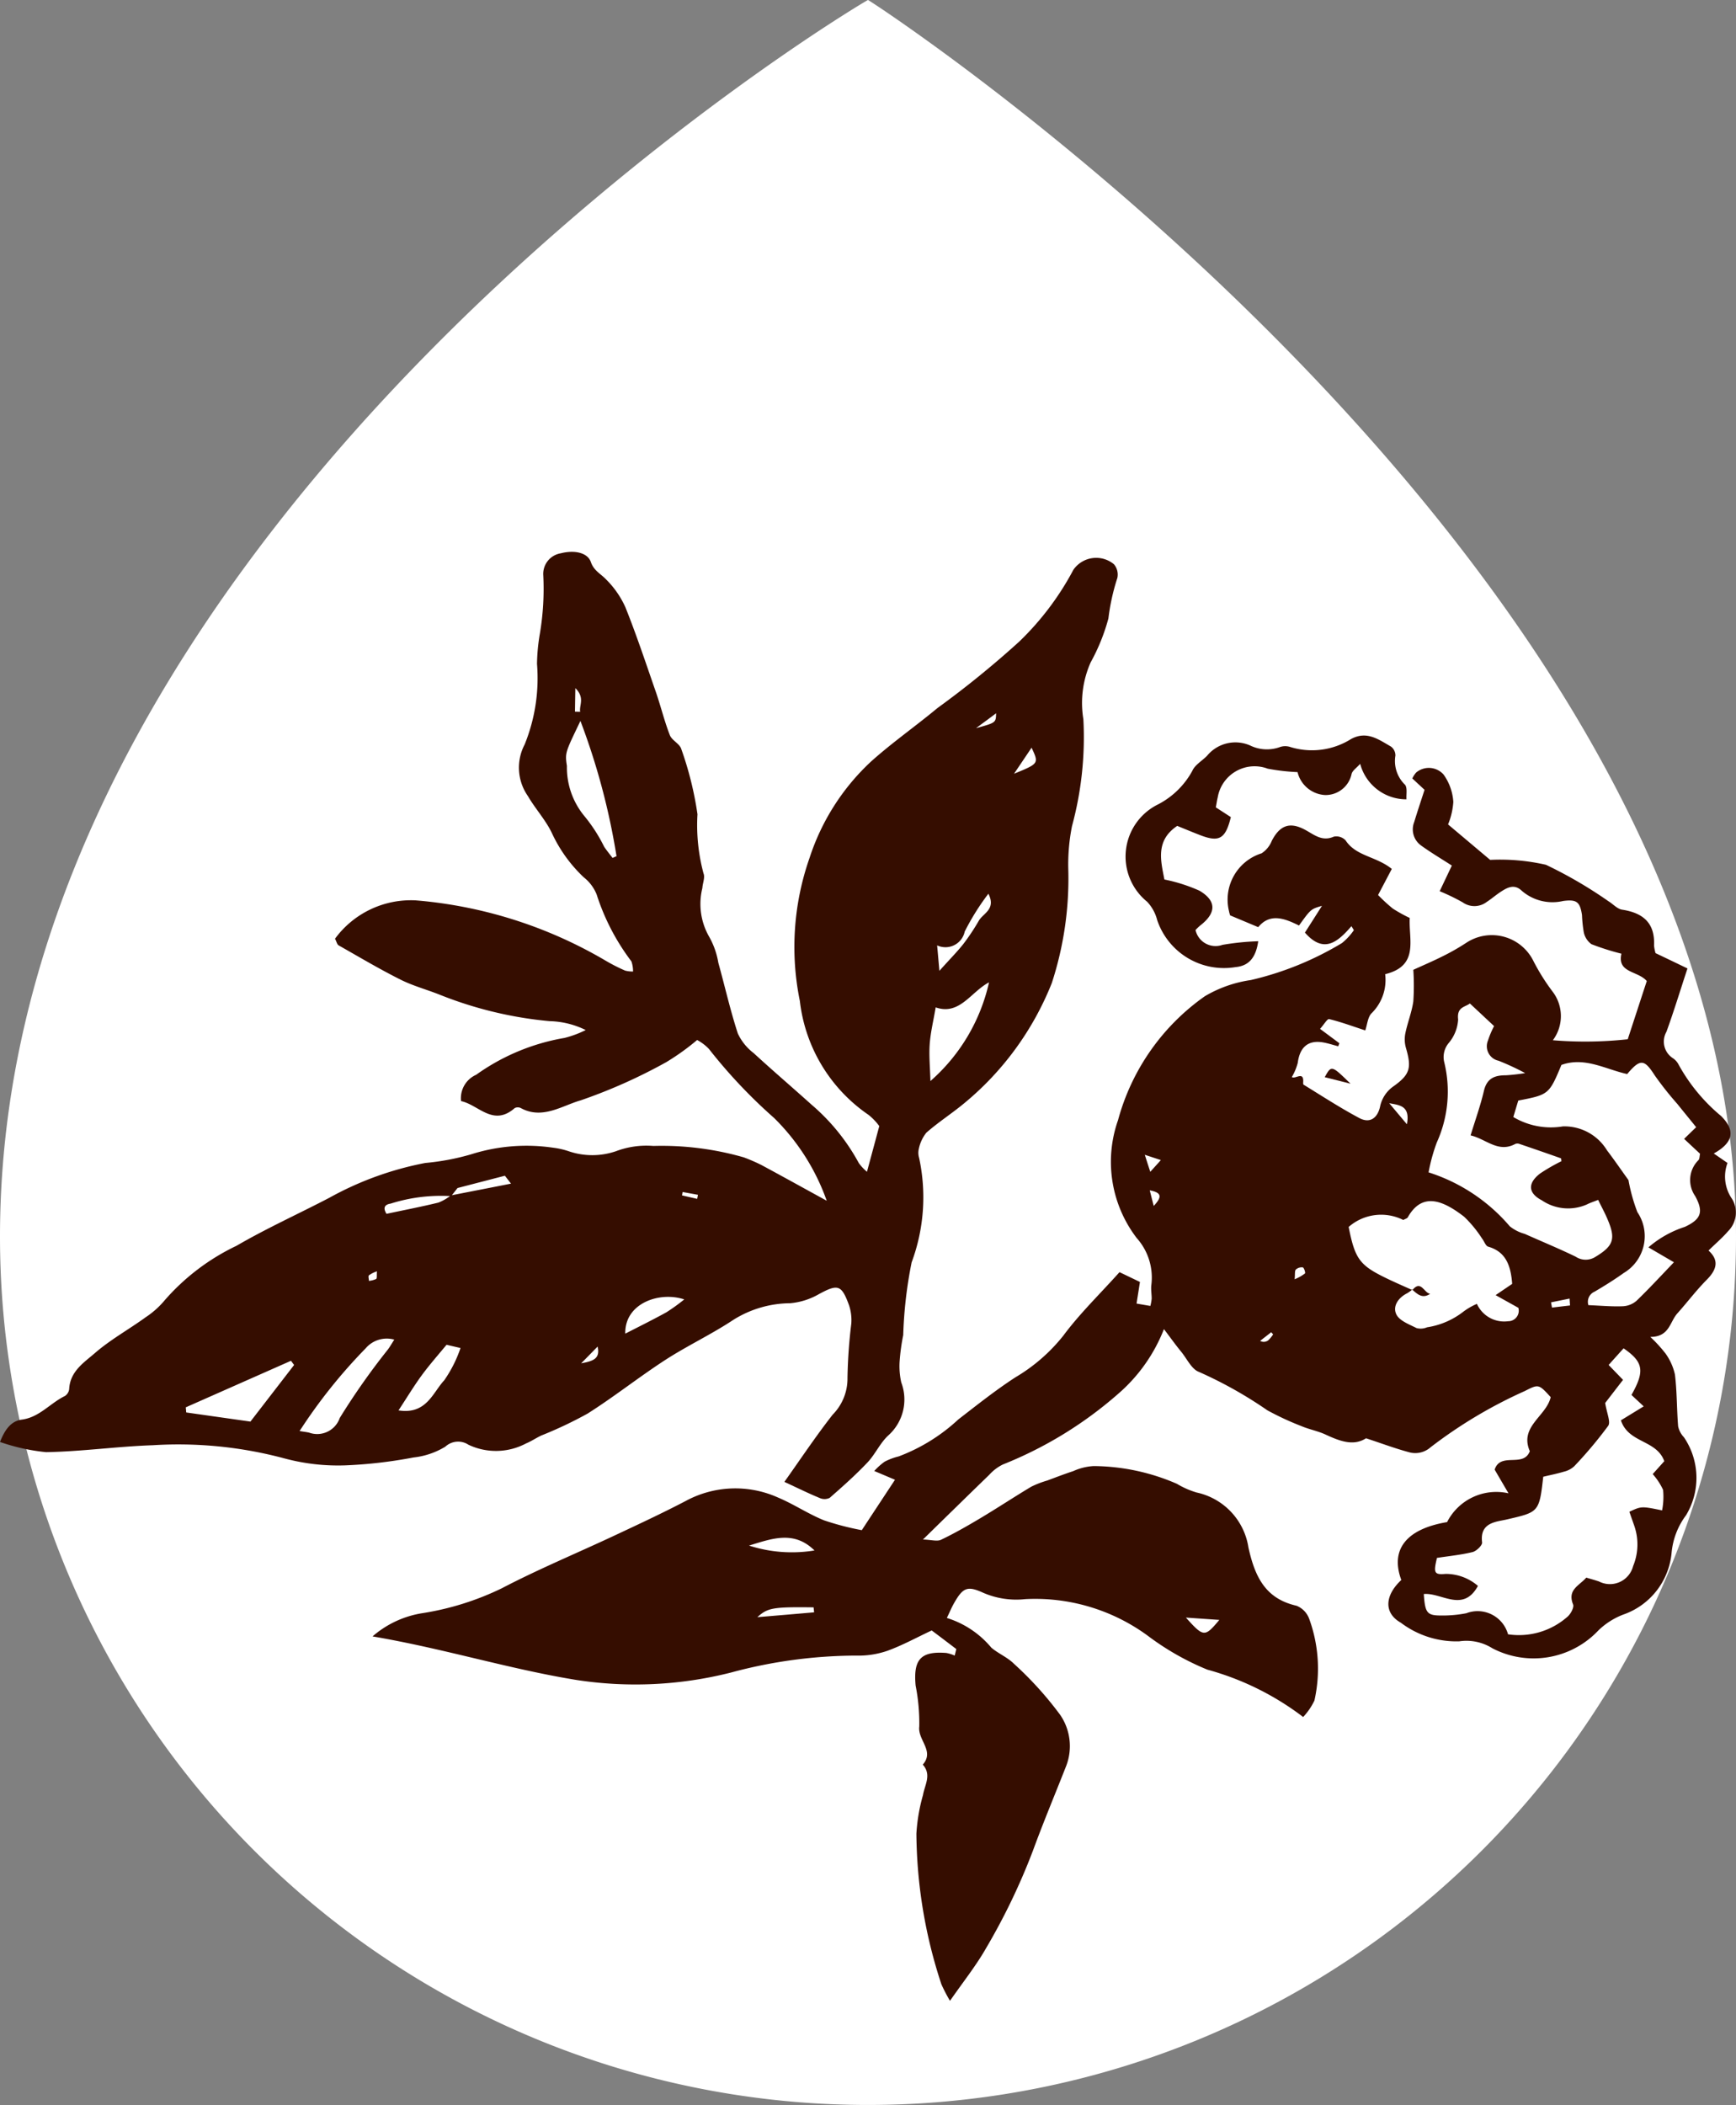 <svg xmlns="http://www.w3.org/2000/svg" xmlns:xlink="http://www.w3.org/1999/xlink" width="66" height="79.992" viewBox="0 0 66 79.992">
  <rect x="0" y="0" width="66" height="79.992" fill="#808080" stroke="none"/>
  <defs>
    <clipPath id="clip-path">
      <rect id="Rectangle_768" data-name="Rectangle 768" width="65.999" height="79.992" fill="none"/>
    </clipPath>
    <clipPath id="clip-path-2">
      <rect id="Rectangle_772" data-name="Rectangle 772" width="66" height="55.058" fill="none"/>
    </clipPath>
  </defs>
  <g id="Groupe_355" data-name="Groupe 355" transform="translate(-871.122 -2470.416)">
    <g id="Groupe_343" data-name="Groupe 343" transform="translate(871.122 2470.416)">
      <g id="Groupe_342" data-name="Groupe 342" clip-path="url(#clip-path)">
        <path id="Tracé_2303" data-name="Tracé 2303" d="M66,46.991a33,33,0,1,1-66,0C0,19.559,32.927,0,33,0S66,21.422,66,46.991" transform="translate(0 0)" fill="#fff"/>
      </g>
    </g>
    <g id="Groupe_357" data-name="Groupe 357" transform="translate(871.122 2491.388)">
      <g id="Groupe_356" data-name="Groupe 356" clip-path="url(#clip-path-2)">
        <path id="Tracé_2331" data-name="Tracé 2331" d="M44.925,10.487c-.516.593-1.047,1.062-1.765.239.193-.3.4-.626.648-1.016-.423.123-.423.123-.873.748-.538-.266-1.1-.489-1.55.062l-1.069-.448c-.015-.053-.033-.1-.042-.158a1.844,1.844,0,0,1,1.238-2.2A1.007,1.007,0,0,0,41.9,7.24c.3-.581.672-.731,1.244-.432.355.186.658.474,1.115.272a.482.482,0,0,1,.448.143c.4.608,1.159.6,1.756,1.084l-.522.992a6.464,6.464,0,0,0,.562.516,5.674,5.674,0,0,0,.641.355c-.042.834.364,1.819-.933,2.137a1.776,1.776,0,0,1-.511,1.479c-.151.143-.169.435-.246.658-.476-.156-.917-.32-1.372-.43-.073-.018-.2.211-.347.371l.735.546-.044.116c-.189-.05-.378-.112-.571-.147-.571-.1-.891.178-.968.779a2.136,2.136,0,0,1-.224.536c.121.1.468-.252.43.209,0,.028,0,.07.015.081.7.43,1.4.887,2.124,1.271.38.2.672.026.781-.417a1.25,1.25,0,0,1,.518-.794c.643-.457.685-.715.465-1.473a1.164,1.164,0,0,1-.015-.551c.083-.4.244-.8.3-1.2a9.028,9.028,0,0,0,0-1.2c.364-.167.737-.325,1.1-.507a8.419,8.419,0,0,0,.92-.524,1.764,1.764,0,0,1,2.548.7,7.9,7.9,0,0,0,.737,1.172,1.531,1.531,0,0,1,0,1.835,14.927,14.927,0,0,0,2.847-.037c.252-.77.49-1.5.724-2.212-.336-.395-1.135-.3-.964-1.04a9.459,9.459,0,0,1-1.141-.362.748.748,0,0,1-.29-.45,5.112,5.112,0,0,1-.068-.658c-.077-.5-.2-.6-.715-.533a1.782,1.782,0,0,1-1.576-.389c-.283-.27-.547-.123-.8.042-.182.118-.347.265-.529.382a.771.771,0,0,1-.915.018,7.719,7.719,0,0,0-.876-.424c.162-.34.318-.671.463-.974-.393-.255-.794-.491-1.168-.762a.753.753,0,0,1-.263-.893c.121-.4.252-.788.393-1.224l-.465-.432a.943.943,0,0,1,.145-.224.748.748,0,0,1,1.043.075,2,2,0,0,1,.371,1.04,2.724,2.724,0,0,1-.2.856l1.6,1.347a7.813,7.813,0,0,1,2.122.187A16.663,16.663,0,0,1,54.7,9.535c.176.107.336.294.522.321.781.121,1.251.492,1.211,1.359a1.5,1.5,0,0,0,.057.292q.573.273,1.214.582c-.281.852-.52,1.639-.8,2.408a.75.75,0,0,0,.242,1,.644.644,0,0,1,.219.243,6.779,6.779,0,0,0,1.615,1.955c.555.551.474,1.009-.276,1.426l.522.36a1.482,1.482,0,0,0,.175,1.369,1,1,0,0,1-.151,1.222c-.213.248-.465.461-.746.737.413.371.312.724-.057,1.1-.4.4-.744.86-1.122,1.282-.3.329-.3.9-1.034.9a5.283,5.283,0,0,1,.579.632,2.17,2.17,0,0,1,.358.8c.079.65.068,1.312.121,1.966a.867.867,0,0,0,.222.417,2.746,2.746,0,0,1,.079,2.961A2.8,2.8,0,0,0,57.1,34.3,2.749,2.749,0,0,1,55.27,36.64a2.777,2.777,0,0,0-.948.6,3.386,3.386,0,0,1-4.041.68,1.849,1.849,0,0,0-1.255-.261,3.5,3.5,0,0,1-2.219-.707c-.658-.371-.612-1.036.017-1.624-.428-1.157.189-1.94,1.741-2.2A2.1,2.1,0,0,1,50.9,32.034c-.215-.366-.369-.63-.527-.9.224-.682,1.093-.059,1.337-.7-.408-.939.625-1.323.794-2.054-.456-.5-.459-.5-.983-.233a17.78,17.78,0,0,0-3.584,2.138.876.876,0,0,1-.839.182c-.52-.14-1.025-.331-1.615-.524-.479.309-1,.107-1.538-.141-.287-.134-.606-.191-.9-.314a10.917,10.917,0,0,1-1.313-.608,15.9,15.9,0,0,0-2.6-1.459c-.279-.1-.457-.5-.674-.764s-.411-.538-.658-.862a6.259,6.259,0,0,1-1.754,2.471,15.117,15.117,0,0,1-4.37,2.673,1.716,1.716,0,0,0-.516.391c-.8.775-1.6,1.558-2.522,2.46.318.009.536.081.689.009.511-.244,1-.525,1.492-.818.652-.389,1.288-.81,1.94-1.2a3.7,3.7,0,0,1,.606-.233c.327-.121.652-.248.985-.356a2.167,2.167,0,0,1,.777-.193,8.064,8.064,0,0,1,3.169.676,3.207,3.207,0,0,0,.748.329,2.53,2.53,0,0,1,1.969,2.091c.246,1.113.645,1.944,1.828,2.212a.85.85,0,0,1,.489.518,5.517,5.517,0,0,1,.191,3.085,2.451,2.451,0,0,1-.428.625,10.632,10.632,0,0,0-3.643-1.8,10.132,10.132,0,0,1-2.252-1.279,7.236,7.236,0,0,0-4.673-1.4,3.15,3.15,0,0,1-1.589-.239c-.6-.274-.772-.208-1.106.375-.094.16-.165.334-.283.579a3.584,3.584,0,0,1,1.692,1.13c.268.226.615.366.86.612a13.261,13.261,0,0,1,1.756,1.94,2.1,2.1,0,0,1,.233,1.931c-.422,1.075-.869,2.14-1.266,3.224a24.314,24.314,0,0,1-1.789,3.72c-.377.66-.858,1.26-1.367,1.993a6.413,6.413,0,0,1-.327-.63,18.614,18.614,0,0,1-.95-5.724,6.758,6.758,0,0,1,.25-1.464c.068-.395.336-.772-.007-1.159.457-.52-.2-.933-.134-1.449a7.386,7.386,0,0,0-.138-1.554c-.094-1,.2-1.314,1.165-1.24a1.4,1.4,0,0,1,.32.1l.061-.248c-.3-.228-.6-.457-.935-.707-.564.263-1.111.566-1.69.775a3.383,3.383,0,0,1-1.2.18,18.45,18.45,0,0,0-4.737.643,14.77,14.77,0,0,1-5.895.281c-2.561-.417-5.037-1.194-7.737-1.653a3.783,3.783,0,0,1,1.91-.885,10.691,10.691,0,0,0,3.005-.944c1.394-.728,2.851-1.332,4.276-2,.909-.426,1.819-.849,2.709-1.314a3.962,3.962,0,0,1,3.521-.132c.6.252,1.146.623,1.747.865a10.471,10.471,0,0,0,1.433.373c.448-.682.836-1.269,1.262-1.916l-.788-.333a2.447,2.447,0,0,1,.393-.353,2.35,2.35,0,0,1,.533-.2,6.879,6.879,0,0,0,2.269-1.405c.711-.549,1.416-1.111,2.169-1.6a6.629,6.629,0,0,0,1.82-1.58c.63-.849,1.4-1.591,2.14-2.418l.777.373c-.044.283-.083.524-.129.821l.525.09a1.739,1.739,0,0,0,.05-.279c0-.165-.031-.334-.015-.5a2.253,2.253,0,0,0-.553-1.8,4.764,4.764,0,0,1-.711-4.481,8.451,8.451,0,0,1,3.3-4.709,4.749,4.749,0,0,1,1.749-.615,11.9,11.9,0,0,0,3.463-1.405,2.285,2.285,0,0,0,.454-.491c-.031-.05-.061-.1-.092-.152m2.316,13.83,0-.024a1.48,1.48,0,0,1-.2.145c-.334.167-.558.491-.41.8.118.246.489.38.768.522a.614.614,0,0,0,.4-.029,2.973,2.973,0,0,0,1.361-.579,2.468,2.468,0,0,1,.535-.312,1.135,1.135,0,0,0,1.185.66.4.4,0,0,0,.391-.509c-.274-.154-.54-.3-.865-.483l.63-.428c-.053-.683-.231-1.218-.911-1.413-.1-.029-.154-.211-.239-.316a4.509,4.509,0,0,0-.678-.823c-.8-.619-1.591-.952-2.142.024-.022.04-.09.057-.171.1a1.875,1.875,0,0,0-2.076.265c.237,1.205.415,1.453,1.4,1.933.338.165.683.314,1.027.468m9.49,8.364a2.671,2.671,0,0,0,.037-.773,2.4,2.4,0,0,0-.395-.6l.441-.491c-.3-.823-1.359-.674-1.65-1.552l.867-.531c-.176-.164-.323-.3-.465-.434.513-.908.456-1.251-.3-1.771-.186.206-.375.415-.568.632l.547.566c-.277.358-.525.68-.678.878.059.386.217.722.114.869a16.046,16.046,0,0,1-1.291,1.536.87.87,0,0,1-.393.206c-.268.081-.546.134-.786.193-.149,1.361-.18,1.341-1.38,1.622-.388.092-1.042.1-.944.873.015.108-.215.331-.362.367-.441.108-.9.152-1.354.222-.134.56-.114.649.327.608a1.871,1.871,0,0,1,1.231.456c-.566,1.034-1.389.244-2.059.309.05.713.119.814.648.816a4.746,4.746,0,0,0,.968-.086,1.2,1.2,0,0,1,1.587.8,2.788,2.788,0,0,0,2.252-.661c.125-.1.266-.36.222-.472-.23-.566.239-.716.5-1.021.173.051.329.094.481.145a.91.91,0,0,0,1.3-.581,2.159,2.159,0,0,0,.04-1.547c-.061-.175-.123-.349-.182-.52.459-.213.459-.213,1.249-.051m-.52-10a3.992,3.992,0,0,1,1.381-.775c.608-.285.726-.56.391-1.172a1.063,1.063,0,0,1,.127-1.365c.044-.05.037-.145.059-.241l-.606-.566c.175-.167.3-.294.459-.443-.241-.3-.479-.588-.716-.884a12.454,12.454,0,0,1-.86-1.086c-.395-.615-.547-.643-1.047-.05-.817-.178-1.613-.667-2.5-.347-.468,1.121-.483,1.132-1.64,1.354-.059.191-.119.395-.189.626a2.789,2.789,0,0,0,1.885.356A1.893,1.893,0,0,1,54.644,19c.288.378.557.772.817,1.132A6.671,6.671,0,0,0,55.8,21.35a1.627,1.627,0,0,1-.518,2.311c-.356.255-.729.487-1.106.709a.42.42,0,0,0-.239.514c.456.018.882.059,1.306.042a.852.852,0,0,0,.522-.206c.481-.463.935-.955,1.424-1.466l-.981-.573m-6.773-9.263c-.186.145-.507.129-.45.61a1.524,1.524,0,0,1-.347.882.829.829,0,0,0-.182.739,4.687,4.687,0,0,1-.283,3.055,6.767,6.767,0,0,0-.312,1.134,6.748,6.748,0,0,1,3.088,2.05,1.57,1.57,0,0,0,.569.288c.645.288,1.3.558,1.934.865a.687.687,0,0,0,.751.009c.676-.41.788-.669.465-1.422-.1-.242-.23-.476-.36-.744-.176.07-.3.108-.419.169a1.772,1.772,0,0,1-1.719-.151c-.527-.274-.551-.649-.07-1.02a7.076,7.076,0,0,1,.812-.468c-.009-.064-.007-.107-.018-.11q-.785-.278-1.576-.546a.219.219,0,0,0-.16,0c-.654.353-1.11-.191-1.7-.325.184-.6.378-1.139.507-1.692.114-.487.419-.593.839-.592a7.307,7.307,0,0,0,.729-.083,9.48,9.48,0,0,0-1.012-.47.563.563,0,0,1-.4-.772,3.346,3.346,0,0,1,.231-.544l-.92-.86m-27.407,20.6a5.3,5.3,0,0,0,2.489.186c-.79-.781-1.642-.439-2.489-.186M24.5,36.557c-.006-.062-.013-.127-.02-.189-1.541-.018-1.741.013-2.138.373.77-.064,1.464-.123,2.158-.184m14.135.2c.676.75.715.751,1.271.088l-1.271-.088m7.73-19.547.672.8c.14-.727-.312-.726-.672-.8m-8.685,2.16-.608-.2c.086.27.138.43.209.647l.4-.443M53.239,24.9l-.017-.266-.705.143c.013.068.024.136.037.2.228-.028.457-.055.685-.081M37.261,20.521c.053.211.092.366.151.593.323-.345.307-.507-.151-.593m4.69,5.473-.073-.081c-.14.11-.281.219-.421.329a.282.282,0,0,0,.309-.022,1.243,1.243,0,0,0,.186-.226M42.77,23.9a1.691,1.691,0,0,0,.391-.22c.028-.028-.037-.222-.081-.231a.326.326,0,0,0-.265.083c-.048.051-.026.171-.046.369" transform="translate(6.451 3.741)" fill="#350d00"/>
        <path id="Tracé_2332" data-name="Tracé 2332" d="M31.432,24.662a8.3,8.3,0,0,0-2-3.147,19.7,19.7,0,0,1-2.478-2.623,1.778,1.778,0,0,0-.45-.342,9.1,9.1,0,0,1-1.172.841,20.229,20.229,0,0,1-3.257,1.453c-.705.2-1.453.739-2.272.294a.259.259,0,0,0-.235,0c-.821.718-1.372-.125-2.039-.266a.972.972,0,0,1,.573-1,8.107,8.107,0,0,1,3.356-1.4,3.94,3.94,0,0,0,.81-.3,3.274,3.274,0,0,0-1.374-.338,14.923,14.923,0,0,1-4.164-1c-.5-.2-1.029-.34-1.508-.581-.8-.4-1.571-.86-2.349-1.3-.057-.033-.077-.138-.136-.252a3.58,3.58,0,0,1,3.073-1.457,16.99,16.99,0,0,1,7.23,2.3,6.757,6.757,0,0,0,.727.369,1.181,1.181,0,0,0,.3.035,1.128,1.128,0,0,0-.062-.386,8.478,8.478,0,0,1-1.321-2.541,1.57,1.57,0,0,0-.489-.652A5.455,5.455,0,0,1,21,10.725c-.235-.516-.643-.95-.931-1.446a1.885,1.885,0,0,1-.123-1.958,6.7,6.7,0,0,0,.47-3.064,7.346,7.346,0,0,1,.11-1.154A10.274,10.274,0,0,0,20.655.9.794.794,0,0,1,21.32.055c.516-.132,1.02-.029,1.144.333.114.329.371.443.571.652a3.523,3.523,0,0,1,.742,1.066c.424,1.058.784,2.144,1.159,3.222.187.542.323,1.106.531,1.639.079.2.375.325.435.527a12.834,12.834,0,0,1,.615,2.478,7.062,7.062,0,0,0,.23,2.249c.064.151-.033.367-.044.555a2.5,2.5,0,0,0,.252,1.839,3.016,3.016,0,0,1,.355,1c.25.9.454,1.808.742,2.69a2,2,0,0,0,.6.742c.72.663,1.468,1.3,2.193,1.953a7.8,7.8,0,0,1,1.806,2.227,1.815,1.815,0,0,0,.31.331c.163-.606.309-1.143.468-1.736a2.2,2.2,0,0,0-.413-.43,6.077,6.077,0,0,1-2.607-4.326,10.226,10.226,0,0,1,.371-5.442A8.649,8.649,0,0,1,33.1,7.982c.808-.727,1.7-1.348,2.539-2.045a36.571,36.571,0,0,0,3.108-2.524A10.8,10.8,0,0,0,40.808.682,1.056,1.056,0,0,1,42.351.472a.607.607,0,0,1,.129.52,8.089,8.089,0,0,0-.34,1.538A7.442,7.442,0,0,1,41.465,4.2a3.8,3.8,0,0,0-.277,2.16,12.91,12.91,0,0,1-.432,4.062,7.382,7.382,0,0,0-.141,1.646,12.8,12.8,0,0,1-.626,4.315,11.348,11.348,0,0,1-3.356,4.591c-.461.38-.968.705-1.416,1.1a1.457,1.457,0,0,0-.287.623.656.656,0,0,0,.013.331A7.1,7.1,0,0,1,34.659,27a16.4,16.4,0,0,0-.32,2.765,7.813,7.813,0,0,0-.136.987,2.792,2.792,0,0,0,.062.812,1.83,1.83,0,0,1-.49,2.01c-.316.288-.5.722-.8,1.036-.45.474-.939.909-1.431,1.339a.443.443,0,0,1-.378.007c-.421-.173-.828-.375-1.345-.614.606-.852,1.189-1.729,1.835-2.554a1.948,1.948,0,0,0,.564-1.4,19.465,19.465,0,0,1,.145-2.058,1.781,1.781,0,0,0-.086-.7c-.288-.792-.428-.812-1.163-.413a2.642,2.642,0,0,1-1.076.336,4.115,4.115,0,0,0-2.157.63c-.836.555-1.752.983-2.594,1.528-1,.649-1.945,1.4-2.952,2.037a15.4,15.4,0,0,1-1.758.832c-.195.092-.377.217-.577.3a2.44,2.44,0,0,1-2.193.05.713.713,0,0,0-.876.072,2.928,2.928,0,0,1-1.211.412,17.576,17.576,0,0,1-2.585.3,7.855,7.855,0,0,1-2.327-.265,15.575,15.575,0,0,0-5-.5c-1.354.046-2.7.239-4.058.263A7.539,7.539,0,0,1,0,33.825c.195-.491.43-.8.841-.851.659-.09,1.069-.625,1.626-.895a.367.367,0,0,0,.163-.263c.033-.674.562-1.009.974-1.365.593-.516,1.293-.9,1.934-1.365a3.323,3.323,0,0,0,.731-.654A8.411,8.411,0,0,1,8.992,26.37c1.143-.665,2.349-1.209,3.523-1.821a12.276,12.276,0,0,1,3.652-1.326,9.1,9.1,0,0,0,1.745-.329,6.96,6.96,0,0,1,3.11-.252,3,3,0,0,1,.628.145,2.775,2.775,0,0,0,1.769-.011,3.283,3.283,0,0,1,1.424-.2,11.315,11.315,0,0,1,3.435.434,6.932,6.932,0,0,1,.669.29c.832.448,1.657.906,2.485,1.359m-14.288-.176a6.344,6.344,0,0,0-2.294.285c-.281.044-.265.211-.156.388.672-.143,1.328-.27,1.977-.428a1.88,1.88,0,0,0,.47-.272c.738-.145,1.479-.288,2.287-.448l-.233-.3-1.8.467c-.015.018-.13.167-.248.314m6.141-12.858.151-.066a26.047,26.047,0,0,0-1.372-5.14c-.569,1.189-.593,1.2-.514,1.709a2.9,2.9,0,0,0,.663,1.905,5.993,5.993,0,0,1,.753,1.167c.1.149.213.285.32.426m12.284,5.679c-.084.5-.193.937-.226,1.383s.013.909.026,1.416a7.014,7.014,0,0,0,2.228-3.75c-.687.356-1.117,1.269-2.028.95M14.988,29.936a1.053,1.053,0,0,0-1.089.334,20.123,20.123,0,0,0-2.509,3.14c.154.026.261.037.364.061a.907.907,0,0,0,1.163-.558,26.534,26.534,0,0,1,1.833-2.605c.073-.1.136-.209.239-.371M9.523,33.048,11.181,30.9l-.118-.16-4,1.769.017.195,2.443.347m5.628-.426c1.062.167,1.3-.676,1.738-1.143a4.886,4.886,0,0,0,.619-1.227l-.531-.123c-.331.4-.652.764-.939,1.154s-.557.836-.887,1.339m10.866-4.216c-.946-.318-2.272.147-2.245,1.3.535-.274,1.054-.531,1.561-.81a7.266,7.266,0,0,0,.683-.492m9.7-12.487c.4-.448.674-.72.911-1.021a8.221,8.221,0,0,0,.588-.885c.167-.283.661-.435.362-1.023a9.217,9.217,0,0,0-.9,1.438.748.748,0,0,1-1.049.525c.028.3.048.533.086.966m2.838-7.488c.948-.388.948-.388.667-.99l-.667.99M22.721,30.2c-.167.169-.332.34-.626.636.492-.088.722-.191.626-.636M37.108,6.7c.755-.208.755-.208.762-.566-.263.2-.513.38-.762.566m-15.25-.628.2.006c-.046-.252.191-.527-.184-.9-.007.391-.011.643-.015.895m4.647,18.514c.009-.051.02-.1.029-.154l-.584-.107-.022.129.577.132M14.326,27.342a1.1,1.1,0,0,0-.3.151c-.035.035,0,.138,0,.211a.883.883,0,0,0,.276-.073c.035-.022.017-.134.028-.288" transform="translate(0 -0.001)" fill="#350d00"/>
        <path id="Tracé_2333" data-name="Tracé 2333" d="M26.728,6.529,27.3,6.9c-.2.816-.437.959-1.128.7-.3-.114-.6-.241-.911-.366-.832.555-.626,1.323-.487,2.037a6.241,6.241,0,0,1,1.334.426c.659.391.639.851.024,1.325a1.872,1.872,0,0,0-.175.169.78.78,0,0,0,1.023.564,9.784,9.784,0,0,1,1.361-.138c-.09.626-.358.937-.863.983A2.68,2.68,0,0,1,24.5,10.815a1.584,1.584,0,0,0-.384-.7,2.208,2.208,0,0,1,.408-3.694,3.113,3.113,0,0,0,1.31-1.277c.1-.233.38-.384.568-.582a1.393,1.393,0,0,1,1.631-.384,1.457,1.457,0,0,0,1.111.068.617.617,0,0,1,.4-.015,2.794,2.794,0,0,0,2.329-.3c.6-.323,1.045.022,1.512.287a.418.418,0,0,1,.171.344,1.251,1.251,0,0,0,.371,1.113c.088.125.037.356.05.549a1.813,1.813,0,0,1-1.76-1.348c-.14.156-.285.248-.325.377a1.009,1.009,0,0,1-1.014.808,1.142,1.142,0,0,1-1.043-.871A7.839,7.839,0,0,1,28.7,5.059a1.421,1.421,0,0,0-1.9,1.095c-.028.107-.04.217-.072.375" transform="translate(19.495 3.179)" fill="#350d00"/>
        <path id="Tracé_2334" data-name="Tracé 2334" d="M28.4,11.26l-.981-.248c.255-.461.255-.461.981.248" transform="translate(22.945 8.95)" fill="#350d00"/>
        <path id="Tracé_2335" data-name="Tracé 2335" d="M29.23,15.346c.331-.417.45.112.68.136-.29.2-.485.017-.682-.16l0,.024" transform="translate(24.462 12.712)" fill="#350d00"/>
      </g>
    </g>
  </g>
</svg>
